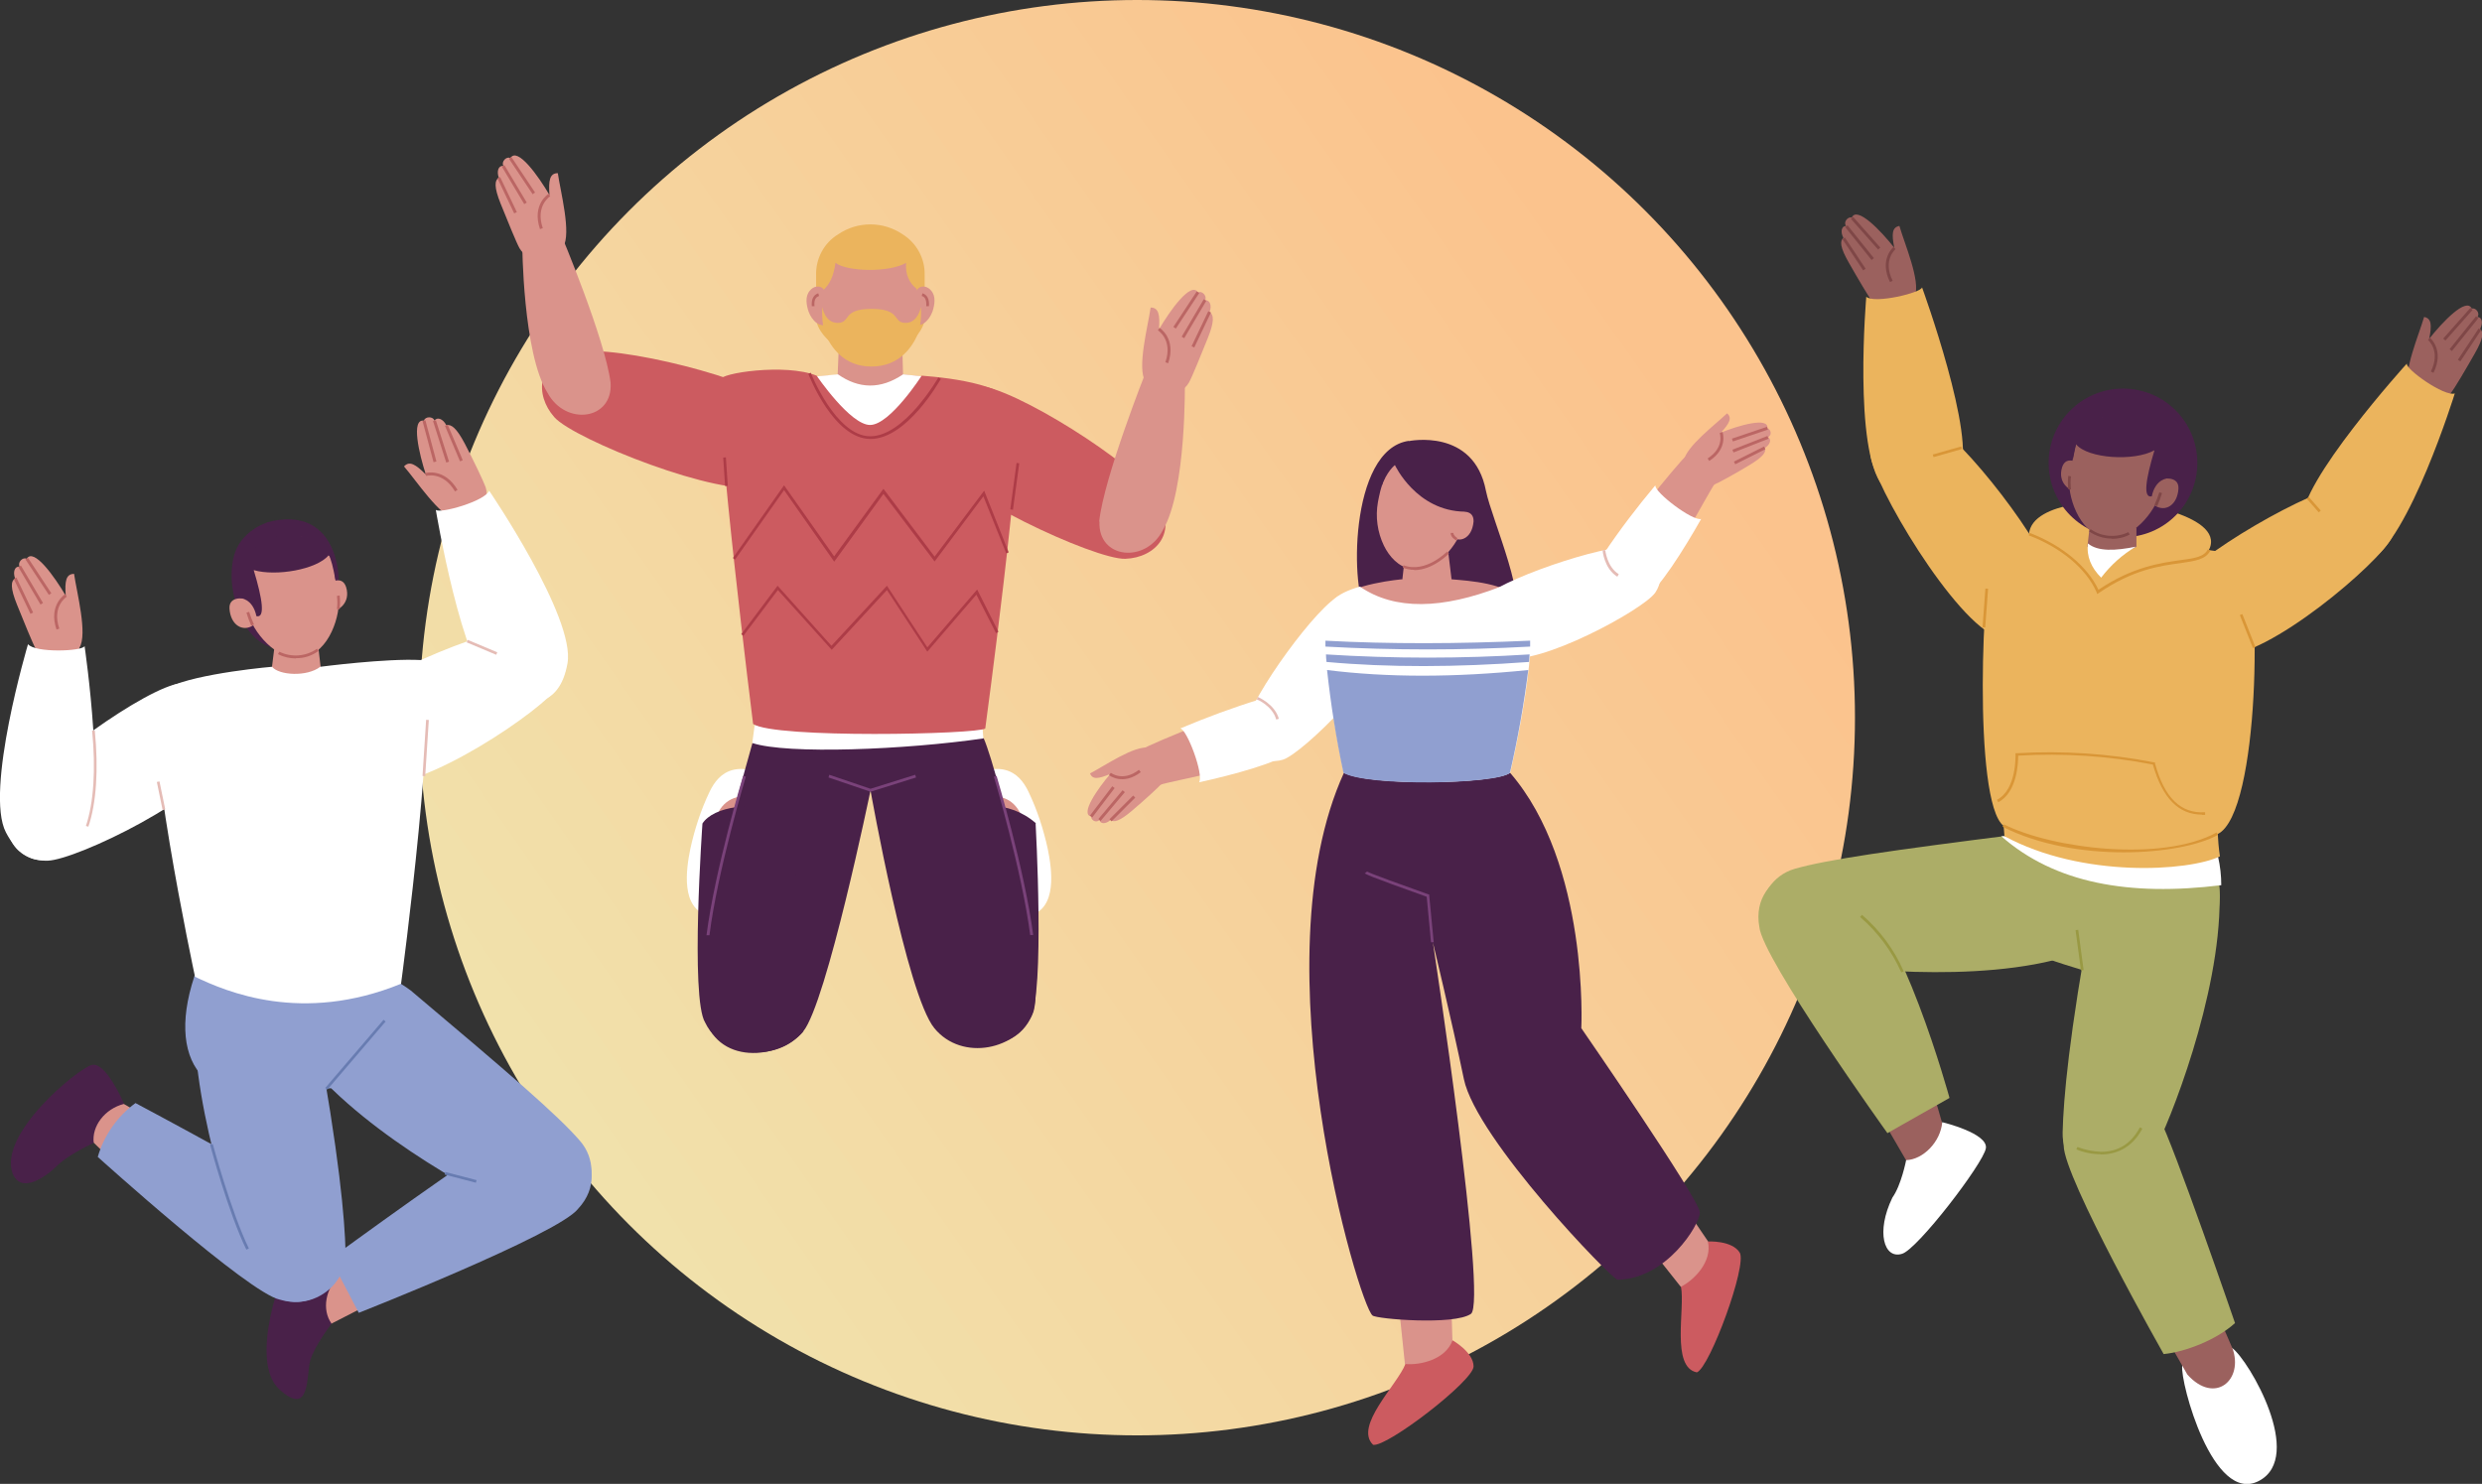 <?xml version="1.0" encoding="UTF-8"?><svg id="_レイヤー_2" xmlns="http://www.w3.org/2000/svg" xmlns:xlink="http://www.w3.org/1999/xlink" viewBox="0 0 92.15 55.1"><rect x="0" y="0" width="92.15" height="55.1" fill="#333333" stroke="none"/><defs><style>.cls-1{fill:#999943;}.cls-2{fill:#7a427a;}.cls-3{fill:#acad67;}.cls-4{fill:#909fd0;}.cls-5{fill:#ebb45d;}.cls-6{fill:#492149;}.cls-7{fill:#9b615e;}.cls-8{stroke:#bb6664;}.cls-8,.cls-9,.cls-10{fill:none;}.cls-8,.cls-10{stroke-miterlimit:10;stroke-width:.11px;}.cls-11{fill:#da938b;}.cls-12{fill:#fff;}.cls-13{fill:url(#_名称未設定グラデーション_2);}.cls-14{fill:#7f4747;}.cls-15{fill:#bb6664;}.cls-10{stroke:#7f4747;}.cls-16{fill:#687cb1;}.cls-17{fill:#ad3c47;}.cls-18{fill:#e5bcb6;}.cls-19{fill:#cc5b60;}.cls-20{fill:#d99637;}.cls-21{clip-path:url(#clippath);}</style><linearGradient id="_名称未設定グラデーション_2" x1="-926.2" y1="678.95" x2="-926.3" y2="678.88" gradientTransform="translate(401106.7 293998.09) scale(433 -433)" gradientUnits="userSpaceOnUse"><stop offset="0" stop-color="#fbc38d"/><stop offset="1" stop-color="#f1e1ab"/></linearGradient><clipPath id="clippath"><rect class="cls-9" y="5.77" width="92.15" height="49.33"/></clipPath></defs><g id="_レイヤー_1-2"><circle id="_楕円形_20" class="cls-13" cx="42.22" cy="26.65" r="26.65"/><g id="_グループ_338"><g class="cls-21"><g id="_グループ_337"><path id="_パス_47" class="cls-12" d="M6.73,25.37c1.25-.13,2.2,1.01,1.62,2.6s-5.51,3.96-6.58,3.99-1.93-.9-1.2-2.19c.73-1.29,4.9-4.28,6.15-4.4"/><path id="_パス_48" class="cls-11" d="M2.95,24.05c.31-.51-.1-2.05-.2-2.74-.3,0-.35.27-.31.81-.41-.7-1.19-1.8-1.45-1.37-.15-.08-.35.14-.26.29-.18-.02-.26.19-.17.44-.16.1-.18.35.07.97s.59,1.46.7,1.65c.33.56,1.39.79,1.62-.04"/><line id="_線_19" class="cls-8" x1=".99" y1="20.74" x2="1.86" y2="22.06"/><line id="_線_20" class="cls-8" x1=".73" y1="21.03" x2="1.55" y2="22.42"/><line id="_線_21" class="cls-8" x1=".56" y1="21.47" x2="1.18" y2="22.77"/><path id="_パス_49" class="cls-8" d="M2.45,22.11s-.6.37-.3,1.25"/><path id="_パス_50" class="cls-12" d="M3.11,31c-.89,1.09-2.09,1.44-2.89-.09s.82-6.99.82-6.99c.25.33,2.03.27,2.1.07,0,0,.87,5.92-.03,7.01"/><path id="_パス_51" class="cls-18" d="M3.29,30.7l-.1-.03c.29-.86.37-2.12.23-3.54h.1c.14,1.42.06,2.7-.24,3.57"/><path id="_パス_52" class="cls-12" d="M12.57,26.37c-.74,1.01-.25,2.4,1.42,2.72s6.21-2.74,6.77-3.64.2-2.12-1.28-2.14-6.17,2.05-6.91,3.07"/><path id="_パス_53" class="cls-11" d="M16.92,19.28c-.59-.1-1.46-1.43-1.92-1.96.2-.22.43-.08.81.3-.25-.77-.56-2.08-.07-2,.04-.16.34-.17.39,0,.1-.15.32-.07.44.17.18-.05.38.1.69.69s.7,1.41.77,1.61c.2.62-.33,1.57-1.11,1.19"/><line id="_線_22" class="cls-8" x1="15.74" y1="15.62" x2="16.15" y2="17.15"/><line id="_線_23" class="cls-8" x1="16.13" y1="15.62" x2="16.62" y2="17.16"/><line id="_線_24" class="cls-8" x1="16.57" y1="15.79" x2="17.13" y2="17.11"/><path id="_パス_54" class="cls-8" d="M15.8,17.62s.67-.2,1.14.6"/><path id="_パス_55" class="cls-12" d="M18.34,25.59c1.18.77,2.43.74,2.73-.96s-2.91-6.41-2.91-6.41c-.14.39-1.85.87-1.98.71,0,0,.98,5.9,2.16,6.67"/><rect id="_長方形_130" class="cls-18" x="17.85" y="23.44" width=".1" height="1.19" transform="translate(-11.2 31.22) rotate(-67.19)"/><path id="_パス_56" class="cls-11" d="M11.69,47.43l1-.88,1.1,1.84-1.99,1.02s-1.11-1.11-.11-1.98"/><path id="_パス_57" class="cls-6" d="M12.64,47.34s-1.36-1.11-1.76-.7-1.67,3.91-.5,4.96.98-.55,1.14-1.09.79-1.36.79-1.36c-.37-.51-.23-1.32.32-1.81"/><path id="_パス_58" class="cls-11" d="M4.61,41l1.15.67-1.39,1.63-1.6-1.56s.69-1.41,1.84-.74"/><path id="_パス_59" class="cls-4" d="M13.32,48.75s7.41-2.92,8.14-3.86c1.46-1.56-.54-3.73-2.13-3.01-1.11.5-7.06,4.86-7.06,4.86l1.05,2.01Z"/><path id="_パス_60" class="cls-4" d="M14.69,35.96h-7.37c-1.28,3.46.29,5.45,3.78,4.48,2.91.1,4.77-.87,3.59-4.48"/><path id="_パス_61" class="cls-4" d="M7.21,37.77c-.02,3.64,1.65,8.4,2.24,9.46.87,1.99,3.43,1.05,3.38-.73-.03-1.24-.23-3.58-1.1-8.3-.88-3.57-4.52-2.89-4.52-.44"/><path id="_パス_62" class="cls-4" d="M11.4,39.44c2.3,2.81,6.87,5.18,7.99,5.63,1.94.98,3.31-1.37,2.14-2.71-.81-.94-2.61-2.49-6.28-5.58-2.96-2.19-5.42.77-3.86,2.66"/><path id="_パス_63" class="cls-4" d="M3.63,42.96s5.6,5.06,6.76,5.3c2.04.61,3.1-2.14,1.75-3.25-.94-.77-7.11-4.05-7.11-4.05-.67.49-1.17,1.2-1.4,2"/><path id="_パス_64" class="cls-11" d="M10.08,24.91l.26-2.1h1.34l.24,2.1-1.3.83-.53-.83Z"/><path id="_パス_65" class="cls-12" d="M15.62,24.51c-1.28-.07-3.73.25-3.73.25-.49.38-1.53.32-1.79,0-.7.06-3.62.38-4.16.98-.77.85,1.3,10.53,1.3,10.53,1.17.56,3.97,1.76,7.65.26,0,0,1.5-11.17.74-12.02"/><path id="_パス_66" class="cls-6" d="M9.9,19.41c-.37.13-.7.36-.94.67-.35.45-.4,1.11-.34,1.68.24,1.71,1.15,2.56,2.41,2.33.63-.11,1.1-.64,1.35-1.24.48-1.13.27-4.2-2.48-3.45"/><path id="_パス_67" class="cls-11" d="M11.75,20.1c-.69-.35-1.73-.16-2.25.41-.31.35-.56.82-.42,1.57l.13.68c.15.65,1.05,1.83,2.04,1.65s1.41-1.61,1.32-2.27l-.13-.68c-.14-.76-.28-1.16-.69-1.37"/><path id="_パス_68" class="cls-11" d="M9.17,22.24s-.68-.16-.65.36c.04.61.49.88.88.62s0-.66-.23-.97"/><path id="_パス_69" class="cls-11" d="M12.18,21.69s.51-.38.67.11c.18.59-.3.9-.54.89s-.23-.62-.13-.99"/><path id="_パス_70" class="cls-15" d="M9.33,23.24c-.07-.16-.13-.32-.18-.49l.1-.03c.05.16.11.32.18.47l-.09.04Z"/><path id="_パス_71" class="cls-15" d="M12.61,22.62h-.1c.02-.17.02-.33,0-.49l.1-.02c.02.17.02.34,0,.5"/><path id="_パス_72" class="cls-15" d="M10.99,24.45c-.23,0-.46-.05-.67-.16l.05-.09c.45.22.99.18,1.4-.11l.06.08c-.25.18-.54.28-.85.27"/><path id="_パス_73" class="cls-6" d="M8.91,22.21s.47,0,.61.67c.33.08.23-.62-.1-1.71.82.24,2.34-.02,2.78-.55.26.18.19.56.26.94l.05-.42-.24-.62c-.18-.31-.39-.49-.65-.54l-.8-.13-.69.09-.84.51-.18.4-.23.39.08.7-.05.28Z"/><path id="_パス_74" class="cls-16" d="M9.15,46.41c-.68-1.39-1.34-3.87-1.35-3.9l.1-.03s.67,2.5,1.34,3.88l-.09.04Z"/><rect id="_長方形_131" class="cls-16" x="11.53" y="39.11" width="3.33" height=".1" transform="translate(-25.14 23.74) rotate(-49.46)"/><rect id="_長方形_132" class="cls-16" x="17.05" y="43.12" width=".1" height="1.2" transform="translate(-29.52 49.23) rotate(-75.38)"/><path id="_パス_75" class="cls-6" d="M4.61,41s-.68-1.62-1.22-1.45S-.07,42.11.47,43.58c.33.79,1.27.09,1.67-.31.4-.4,1.34-.83,1.34-.83-.08-.62.41-1.27,1.13-1.45"/><rect id="_長方形_133" class="cls-18" x="5.93" y="29.02" width=".1" height="1.06" transform="translate(-5.84 1.81) rotate(-11.64)"/><rect id="_長方形_134" class="cls-18" x="14.75" y="27.72" width="2.09" height=".1" transform="translate(-12.92 41.76) rotate(-86.33)"/><path id="_パス_76" class="cls-5" d="M78.49,18.6c0-.07,3.91.38,3.58,1.67s-5,1.7-5,1.7c0,0-1.86-.86-1.74-2.14s3.16-1.23,3.16-1.23"/><path id="_パス_77" class="cls-12" d="M82.88,50.06c.62.46,2.7,4.03.99,4.93s-2.93-3.67-2.85-4.27,1.24-1.12,1.86-.66"/><path id="_パス_78" class="cls-5" d="M80.77,21.79c-.62,1.09.03,2.42,1.72,2.54s5.86-3.43,6.32-4.38-.04-2.13-1.51-1.99-5.9,2.73-6.52,3.82"/><path id="_パス_79" class="cls-7" d="M89.43,14.37c-.23-.53.38-1.94.57-2.6.28.05.29.31.19.81.49-.62,1.38-1.56,1.58-1.12.15-.05.32.18.21.31.17,0,.22.22.1.44.14.12.12.36-.2.92s-.76,1.32-.9,1.48c-.4.49-1.44.57-1.55-.26"/><line id="_線_25" class="cls-10" x1="91.76" y1="11.47" x2="90.75" y2="12.61"/><line id="_線_26" class="cls-10" x1="91.97" y1="11.78" x2="90.99" y2="13"/><line id="_線_27" class="cls-10" x1="92.07" y1="12.23" x2="91.3" y2="13.39"/><path id="_パス_80" class="cls-10" d="M90.18,12.58s.52.43.12,1.24"/><path id="_パス_81" class="cls-5" d="M85.48,19.34c.13,1.4.93,2.36,2.45,1.54s3.21-6.27,3.21-6.27c-.39.13-1.84-.91-1.78-1.11,0,0-4.02,4.44-3.88,5.84"/><path id="_パス_82" class="cls-5" d="M76.19,21.58c.17,1.25-.37,2.61-1.99,2.09s-4.7-5.76-4.76-6.82.84-1.96,2.15-1.27,4.43,4.76,4.6,6"/><path id="_パス_83" class="cls-7" d="M71.09,10.99c.23-.53-.38-1.94-.57-2.6-.28.05-.29.31-.19.81-.49-.62-1.38-1.56-1.58-1.12-.15-.05-.32.18-.21.31-.17,0-.22.22-.1.44-.14.12-.12.36.2.92s.76,1.32.9,1.48c.4.49,1.44.57,1.55-.26"/><line id="_線_28" class="cls-10" x1="68.76" y1="8.09" x2="69.77" y2="9.23"/><line id="_線_29" class="cls-10" x1="68.55" y1="8.4" x2="69.53" y2="9.62"/><line id="_線_30" class="cls-10" x1="68.45" y1="8.85" x2="69.22" y2="10.01"/><path id="_パス_84" class="cls-10" d="M70.34,9.21s-.52.43-.12,1.24"/><path id="_パス_85" class="cls-5" d="M72.75,17.54c-.65,1.25-1.75,1.83-2.85.5s-.61-7.02-.61-7.02c.31.27,2.04-.15,2.07-.35,0,0,2.05,5.62,1.39,6.87"/><path id="_パス_86" class="cls-7" d="M72.15,41.85l-.37-1.28-1.92.95,1.12,1.93s1.53-.33,1.17-1.61"/><path id="_パス_87" class="cls-12" d="M72.11,41.67s1.71.41,1.62.97-2.56,3.78-3.12,3.92c-.66.2-.97-.81-.35-2.09.33-.46.51-1.39.51-1.39.63-.02,1.28-.68,1.34-1.41"/><path id="_パス_88" class="cls-7" d="M82.88,50.06l-.72-1.67-1.87,1.04.92,1.61c1.02,1.14,2.11.2,1.67-.99"/><path id="_パス_89" class="cls-3" d="M70.07,42.07s-4.64-6.47-4.75-7.65c-.38-2.1,2.47-2.84,3.42-1.37,1.83,1.1,3.64,7.72,3.64,7.72l-2.31,1.31Z"/><path id="_パス_90" class="cls-3" d="M74.71,31.51h7.37c1.28,3.46-1.28,5.48-4.77,4.51-1.83-.58-3.78-.9-2.6-4.51"/><path id="_パス_91" class="cls-3" d="M82.41,33.34c.02,3.64-1.87,8.38-2.45,9.44-.87,1.99-3.43,1.05-3.38-.73.03-1.24.23-3.58,1.1-8.3.88-3.57,4.73-2.86,4.73-.41"/><path id="_パス_92" class="cls-3" d="M76.91,35.47c-3.46,1.11-8.75.46-9.94.23-2.16-.23-2.04-2.95-.33-3.44,1.19-.34,3.54-.68,8.3-1.28,3.67-.24,4.31,3.76,1.97,4.5"/><path id="_パス_93" class="cls-3" d="M80.33,50.28s-3.71-6.55-3.71-7.74c-.2-2.12,2.71-2.61,3.53-1.07.57,1.08,2.83,7.66,2.83,7.66-.68.62-1.84,1.07-2.64,1.15"/><path id="_パス_94" class="cls-12" d="M82.35,31.81c.08.35.12.7.12,1.06-3.42.42-6.18-.07-8.17-1.82h.11c2.57.77,5.27,1.03,7.94.76"/><path id="_パス_95" class="cls-6" d="M76.06,17.19c0,1.52,1.23,2.76,2.76,2.76s2.76-1.23,2.76-2.76-1.23-2.76-2.76-2.76h0c-1.52,0-2.76,1.23-2.76,2.76"/><path id="_パス_96" class="cls-7" d="M79.32,20.46v-1.59s-1.65-.07-1.65-.07l-.19,1.67,1.3.83.53-.83Z"/><path id="_パス_97" class="cls-5" d="M74,20.33c.44-.81,3.52-.02,3.52-.02.49.38,1.39.23,1.79,0,.7.06,3.47-.07,4.02.54.63.7.59,9.34-.99,10.12.03.56.08.83.08.83-1.17.56-5.12.81-8-.75,0,0-.01-.14-.03-.38-1.17-.9-.77-9.61-.38-10.32"/><path id="_パス_98" class="cls-6" d="M79.51,14.96c.37.13.7.36.94.67.35.45.4,1.11.34,1.68-.24,1.71-1.15,2.56-2.41,2.33-.63-.11-1.1-.64-1.35-1.24-.48-1.13-.27-4.2,2.48-3.45"/><path id="_パス_99" class="cls-7" d="M77.65,15.65c.69-.35,1.73-.16,2.25.41.31.35.56.82.42,1.57l-.13.68c-.15.65-1.05,1.83-2.04,1.65s-1.41-1.61-1.32-2.27l.13-.68c.14-.76.28-1.16.69-1.37"/><path id="_パス_100" class="cls-7" d="M80.23,17.79s.68-.16.65.36c-.04.61-.49.88-.88.62s0-.66.23-.97"/><path id="_パス_101" class="cls-7" d="M77.23,17.24s-.51-.38-.67.11c-.18.59.3.9.54.89s.23-.62.13-.99"/><path id="_パス_102" class="cls-14" d="M80.08,18.79l-.09-.04c.07-.15.13-.31.18-.47l.1.03c-.05.17-.11.33-.18.49"/><path id="_パス_103" class="cls-14" d="M76.79,18.17c-.02-.17-.02-.34,0-.5l.1.02c-.02.16-.02.32,0,.48h-.1Z"/><path id="_パス_104" class="cls-14" d="M78.41,20c-.3,0-.6-.09-.85-.27l.06-.08c.41.29.95.33,1.4.11l.05.09c-.2.11-.43.16-.67.16"/><path id="_パス_105" class="cls-6" d="M80.5,17.76s-.47,0-.61.67c-.33.08-.23-.62.1-1.71-.76.42-2.47.31-2.91-.22,0,0-.06.24-.13.61l-.05-.42.24-.62c.18-.31.39-.49.65-.54l.8-.13.69.09.84.51.18.4.23.39-.08.7.05.28Z"/><path id="_パス_106" class="cls-20" d="M78.84,31.65c-1.49,0-3.15-.27-4.49-.95l.05-.09c1.77.9,5.87,1.42,7.9.3l.05.09c-.7.39-2.03.65-3.51.65"/><rect id="_長方形_135" class="cls-20" x="83.4" y="22.77" width=".1" height="1.32" transform="translate(-2.76 32.43) rotate(-21.64)"/><rect id="_長方形_136" class="cls-20" x="72.98" y="22.53" width="1.44" height=".1" transform="translate(45.78 94.42) rotate(-85.79)"/><rect id="_長方形_137" class="cls-20" x="71.75" y="16.72" width="1.1" height=".1" transform="translate(-1.83 20.39) rotate(-15.85)"/><rect id="_長方形_138" class="cls-20" x="85.86" y="18.41" width=".1" height=".67" transform="translate(9.06 61.48) rotate(-41.39)"/><path id="_パス_107" class="cls-20" d="M81.76,30.25c-.88,0-1.47-.61-1.83-1.86-1.64-.32-3.32-.43-5-.33,0,.25-.03,1.36-.74,1.73l-.05-.09c.74-.38.69-1.67.69-1.68v-.05s.05,0,.05,0c1.71-.1,3.42.01,5.1.34h.03s0,.04,0,.04c.35,1.28.96,1.87,1.86,1.81v.1s-.08,0-.12,0"/><path id="_パス_108" class="cls-20" d="M77.86,22.05l-.02-.06c-.38-.87-1.32-1.66-2.52-2.11l.04-.09c1.2.46,2.14,1.24,2.55,2.11,1.27-.86,2.34-1,3.04-1.1.53-.07.88-.12,1.02-.4l.09.05c-.17.33-.56.38-1.1.46-.75.1-1.78.24-3.05,1.12l-.05.03Z"/><path id="_パス_109" class="cls-12" d="M79.3,20.3c-.75.15-1.41.19-1.78-.12-.06.48.12.9.49,1.27.35-.46.79-.86,1.29-1.15"/><path id="_パス_110" class="cls-1" d="M70.59,36.11c-.35-.79-.87-1.49-1.53-2.06l.07-.08c.67.58,1.2,1.29,1.55,2.1l-.09.04Z"/><path id="_パス_111" class="cls-1" d="M77.99,42.86c-.31,0-.62-.06-.9-.18l.04-.09c.28.11.58.17.88.18.64,0,1.12-.31,1.44-.91l.09.05c-.41.77-1.04.96-1.55.96"/><rect id="_長方形_139" class="cls-1" x="77.16" y="34.52" width=".1" height="1.51" transform="translate(-4 10.57) rotate(-7.63)"/><path id="_パス_112" class="cls-12" d="M35.83,29.35c.05-.15.13-.29.24-.4.33-.33.8-.47,1.25-.36.43.11.69.44.87.82.32.67.55,1.38.71,2.11.16.78.36,2.21-.67,2.48-.03,0-.06.02-.09.02-1.09.2-1.69-1.03-1.97-1.88-.17-.53-.29-1.08-.35-1.64-.04-.38-.1-.79.02-1.15"/><path id="_パス_113" class="cls-11" d="M35.85,30.85l.18,1.36,2.1-.68s.24.5-.14-1.02-2.32-1.02-2.14.34"/><path id="_パス_114" class="cls-6" d="M38.45,30.58s.35,6.34-.2,7.24c-.81,1.7-3.86,1.01-3.87-.55-.01-1.08.97-7.01.97-7.01.78-.42,2.09-.58,3.11.31"/><path id="_パス_115" class="cls-12" d="M28.7,29.35c-.05-.15-.13-.29-.24-.4-.33-.33-.8-.47-1.25-.36-.43.11-.69.44-.87.82-.32.67-.55,1.38-.71,2.11-.16.78-.36,2.21.67,2.48.03,0,.06.02.09.02,1.09.2,1.69-1.03,1.97-1.88.17-.53.29-1.08.35-1.64.04-.38.1-.79-.02-1.15"/><path id="_パス_116" class="cls-11" d="M28.68,30.85l-.18,1.36-2.1-.68s-.24.5.14-1.02,2.32-1.02,2.14.34"/><path id="_パス_117" class="cls-6" d="M29.82,38.3c.87-1.05,2.5-8.95,2.5-8.95,0,0,1.34,7.57,2.37,8.83s3.12.8,3.66-.56-1.23-8.83-1.83-10.21l-8.58.17c-.68,2.41-2.24,8.04-1.82,10.03.42,1.99,2.83,1.74,3.71.69"/><path id="_パス_118" class="cls-2" d="M32.32,29.4l-1.56-.53.03-.1,1.53.52,1.66-.52.03.1-1.69.53Z"/><path id="_パス_119" class="cls-12" d="M28.02,26.92l-.09.67c1.29.43,5.7.25,8.58-.17l-.03-.36-8.46-.14Z"/><path id="_パス_120" class="cls-11" d="M31.19,11.72l-.11,2.68h2.46l-.04-1.53-2.31-1.15Z"/><path id="_パス_121" class="cls-5" d="M33.51,8.7c-.72-.49-1.67-.49-2.39,0-.53.32-.84.91-.82,1.53v1.6c.03.51.62,1.01,1.1,1.29.57.33,1.27.33,1.83,0,.48-.28,1.07-.78,1.1-1.29v-1.6c.02-.62-.29-1.2-.82-1.53"/><path id="_パス_122" class="cls-11" d="M33.34,9.39c-.6-.48-1.45-.48-2.05,0-.37.29-.7.71-.7,1.48v1.14c.02.5.53.99.94,1.26.47.32,1.1.32,1.57,0,.41-.27.92-.76.94-1.26v-1.14c0-.78-.33-1.2-.7-1.48"/><path id="_パス_123" class="cls-11" d="M30.74,11.01c-.05-.11-.11-.22-.2-.31-.15-.12-.36-.05-.47.09-.19.21-.13.54-.05.78.12.33.43.66.79.43.22-.14.34-.36.23-.61-.07-.14-.19-.22-.28-.34,0-.01-.02-.02-.02-.04"/><path id="_パス_124" class="cls-11" d="M33.9,11.01c.05-.11.11-.22.2-.31.15-.12.36-.05.47.09.19.21.13.54.05.78-.12.33-.43.66-.79.43-.22-.14-.34-.36-.23-.61.07-.14.19-.22.28-.34,0-.01.02-.02.02-.04"/><path id="_パス_125" class="cls-15" d="M30.14,11.37c-.02-.26.06-.42.24-.48l.03.1c-.08.03-.2.09-.17.38h-.1Z"/><path id="_パス_126" class="cls-15" d="M34.49,11.37h-.1c.02-.29-.09-.36-.17-.38l.03-.1c.18.06.26.22.24.48"/><path id="_パス_127" class="cls-5" d="M30.59,10.75c.2-.19.36-.48.43-.99.42.33,1.99.37,2.62,0-.03.42.11.75.41.98l.08-.23-.15-.57s-.27-.34-.27-.36-.54-.57-.54-.57l-.6-.1-.54.03-.62.25-.42.31-.35.5-.14.58.09.16Z"/><path id="_パス_128" class="cls-5" d="M34.19,11.4s-.1.6-.58.59-.14-.52-1.25-.52-.76.51-1.25.52-.58-.59-.58-.59c0,0-.05.63.13,1.04s.65,1.18,1.7,1.17c1.05,0,1.52-.76,1.7-1.17s.13-1.04.13-1.04"/><path id="_パス_129" class="cls-11" d="M29.6,14.76s.58-.77.58-.77l1.17-.09h2.15l1.61.17-.78,2.06h-2.84l-1.89-1.37Z"/><path id="_パス_130" class="cls-12" d="M29.6,14.76s.58-.77.58-.77l.93-.09c.77.54,1.58.57,2.42,0l1.58.17-.78,2.06h-2.84l-1.89-1.37Z"/><path id="_パス_131" class="cls-19" d="M34.65,16.98c-.65-1.61.33-2.7,1.65-2.66,1.32.05,5.83,2.88,6.65,4.17s-.05,2.22-1.17,2.26-6.5-2.45-7.12-3.77"/><path id="_パス_132" class="cls-19" d="M37.77,15.26c-.17-.94-2.36-1.22-3.55-1.31,0,0-1.17,1.82-1.91,1.83s-1.99-1.83-1.99-1.83c-1.16-.47-3.63-.09-3.57.15-.23,1.29,1.21,12.78,1.21,12.78.77.55,8.35.39,8.62.17,0,0,1.42-10.51,1.19-11.8"/><path id="_パス_133" class="cls-11" d="M40.81,19.36c.18-1.65,1.74-5.57,1.74-5.57.59-1.13,1.61-.72,1.44.35,0,0,.07,4.07-.82,5.55-.64,1.25-2.41,1.06-2.35-.32"/><path id="_パス_134" class="cls-11" d="M42.52,14.16c-.31-.51.1-2.05.2-2.74.3,0,.35.27.31.81.41-.7,1.19-1.8,1.45-1.37.15-.08.35.14.26.29.18-.02.26.19.17.44.16.1.18.35-.07.97s-.59,1.46-.7,1.65c-.33.56-1.39.79-1.62-.04"/><line id="_線_31" class="cls-8" x1="44.48" y1="10.85" x2="43.61" y2="12.17"/><line id="_線_32" class="cls-8" x1="44.74" y1="11.14" x2="43.92" y2="12.53"/><line id="_線_33" class="cls-8" x1="44.91" y1="11.58" x2="44.29" y2="12.88"/><path id="_パス_135" class="cls-8" d="M43.02,12.22s.6.37.3,1.25"/><path id="_パス_136" class="cls-19" d="M28.22,18.05c1.62-.64,1.73-2.1.79-3.03s-6.11-2.24-7.6-1.94-1.57,1.57-.83,2.41,6.26,3.02,7.64,2.56"/><path id="_パス_137" class="cls-11" d="M22.67,14.21c-.21-1.64-1.85-5.53-1.85-5.53-.61-1.12-1.62-.69-1.43.38,0,0,.02,4.07.94,5.53.67,1.24,2.43,1.01,2.34-.37"/><path id="_パス_138" class="cls-11" d="M20.91,9.17c.31-.51-.1-2.05-.2-2.74-.3,0-.35.27-.31.81-.41-.7-1.19-1.8-1.45-1.37-.15-.08-.35.14-.26.29-.18-.02-.26.19-.17.44-.16.1-.18.35.07.97s.59,1.46.7,1.65c.33.56,1.39.79,1.62-.04"/><line id="_線_34" class="cls-8" x1="18.94" y1="5.86" x2="19.82" y2="7.18"/><line id="_線_35" class="cls-8" x1="18.68" y1="6.16" x2="19.51" y2="7.55"/><line id="_線_36" class="cls-8" x1="18.52" y1="6.6" x2="19.14" y2="7.9"/><path id="_パス_139" class="cls-8" d="M20.4,7.24s-.6.37-.3,1.25"/><path id="_パス_140" class="cls-6" d="M26.08,30.58s-.46,6.49.1,7.39c.81,1.7,3.87,1.42,3.98-.69.01-1.08-.97-7.01-.97-7.01-1.18-.59-2.72-.31-3.11.31"/><path id="_パス_141" class="cls-2" d="M26.33,34.73h-.1c.31-2.42,1.35-5.89,1.36-5.92l.1.03s-1.05,3.5-1.35,5.89"/><path id="_パス_142" class="cls-2" d="M38.25,34.73c-.31-2.39-1.34-5.86-1.35-5.89l.1-.03s1.05,3.51,1.36,5.91h-.1Z"/><rect id="_長方形_140" class="cls-17" x="26.89" y="16.98" width=".1" height="1.06" transform="translate(-1.1 1.82) rotate(-3.78)"/><rect id="_長方形_141" class="cls-17" x="36.81" y="18.01" width="1.74" height=".1" transform="translate(14.73 52.98) rotate(-82.3)"/><path id="_パス_143" class="cls-17" d="M32.32,16.3c-1.36,0-2.27-2.32-2.31-2.42l.09-.04s.93,2.36,2.21,2.36,2.51-2.16,2.53-2.18l.09.05c-.05.09-1.26,2.23-2.61,2.23"/><path id="_パス_144" class="cls-17" d="M30.96,20.84l-1.85-2.64-1.82,2.58-.08-.06,1.9-2.7,1.86,2.64,1.83-2.51,1.9,2.52,1.84-2.45.91,2.29-.09.04-.85-2.12-1.81,2.42-1.9-2.51-1.83,2.52Z"/><path id="_パス_145" class="cls-17" d="M34.43,24.2l-1.5-2.29-2.05,2.22-2-2.22-1.28,1.7-.08-.06,1.35-1.8,2,2.23,2.06-2.23,1.5,2.29,1.85-2.15.79,1.57-.09.05-.73-1.43-1.84,2.14Z"/><path id="_パス_146" class="cls-6" d="M52.3,16.38s2.42-.51,2.87,1.85c.22,1.08,1.68,4.3.95,4.9s-4.91.12-5.36-.37c-.63-.67-.7-6.08,1.55-6.39"/><path id="_パス_147" class="cls-12" d="M55.91,24.42c-1.18-.35-1.49-1.43-.93-2.14s4.58-2.08,5.63-1.97,1.27,1.06.85,1.69c-.43.64-4.37,2.76-5.55,2.41"/><path id="_パス_148" class="cls-11" d="M59.64,20.6c-.32.45-.23.8.11,1.16.3.31.69.59,1.25.25.71-.36,2.4-3.71,2.7-4.1l-1.05-1.03c-.38.32-2.68,3.23-3.01,3.73"/><path id="_パス_149" class="cls-12" d="M59.59,21.88c-.34-.36-.35-.88-.04-1.33.59-.88,1.23-1.72,1.91-2.53-.05.25,1.38,1.34,1.7,1.25-.64,1.13-1.6,2.66-2.07,2.89-.56.35-1.22.04-1.51-.28"/><path id="_パス_150" class="cls-18" d="M60.04,21.41c-.48-.3-.54-.95-.54-.98h.1s.06.62.5.89l-.05.09Z"/><path id="_パス_151" class="cls-11" d="M62.52,17.11c.06-.51,1.16-1.34,1.6-1.76.2.16.09.37-.22.71.65-.26,1.77-.59,1.72-.16.1.04.14.15.11.24-.02.04-.05.07-.08.1.13.08.07.27-.12.39.05.16-.07.33-.56.63s-1.18.68-1.36.75c-.53.2-1.37-.2-1.08-.9"/><line id="_線_37" class="cls-8" x1="65.62" y1="15.9" x2="64.32" y2="16.34"/><line id="_線_38" class="cls-8" x1="65.64" y1="16.24" x2="64.34" y2="16.75"/><line id="_線_39" class="cls-8" x1="65.52" y1="16.63" x2="64.4" y2="17.19"/><path id="_パス_152" class="cls-8" d="M63.9,16.06s.21.57-.47,1.01"/><path id="_パス_153" class="cls-12" d="M51.56,23.61c.01-1.23-.93-1.84-1.77-1.52s-3.33,3.77-3.53,4.81.64,1.53,1.37,1.31,3.92-3.37,3.93-4.6"/><path id="_パス_154" class="cls-11" d="M46.82,26.06c.53-.17.83.02,1.07.44.21.38.36.84-.13,1.27-.55.58-4.25,1.21-4.71,1.38l-.68-1.31c.42-.27,3.87-1.62,4.44-1.79"/><path id="_パス_155" class="cls-12" d="M48.06,26.39c-.24-.43-.74-.6-1.26-.43-1.01.31-2.01.68-2.98,1.09.25.03.88,1.71.7,2,1.27-.28,3.01-.75,3.37-1.13.49-.43.39-1.15.18-1.53"/><path id="_パス_156" class="cls-18" d="M47.38,26.71c-.14-.5-.71-.74-.72-.74l.04-.09s.63.26.78.81l-.1.03Z"/><path id="_パス_157" class="cls-11" d="M42.65,27.77c-.51-.11-1.64.67-2.18.95.09.24.32.2.75.02-.46.54-1.13,1.49-.71,1.58,0,.1.09.18.19.18.04,0,.09-.02.12-.05.03.15.23.16.41,0,.13.1.34.04.78-.33s1.02-.9,1.14-1.04c.36-.43.25-1.36-.5-1.32"/><line id="_線_40" class="cls-8" x1="40.51" y1="30.32" x2="41.34" y2="29.23"/><line id="_線_41" class="cls-8" x1="40.82" y1="30.45" x2="41.72" y2="29.38"/><line id="_線_42" class="cls-8" x1="41.23" y1="30.46" x2="42.11" y2="29.58"/><path id="_パス_158" class="cls-8" d="M41.21,28.74s.47.38,1.11-.11"/><path id="_パス_159" class="cls-11" d="M51.95,48.63l.21,2.01c.54.85,1.16,1.01,1.8.28l-.07-2.3h-1.94Z"/><path id="_パス_160" class="cls-19" d="M52.18,50.65c.54.05,1.49-.16,1.75-.88,0,0,.78.44.78.97s-3.22,3.01-3.73,2.91c-.72-.69.9-2.23,1.2-3"/><path id="_パス_161" class="cls-11" d="M61.14,46.19l1.26,1.59c.91.43,1.52.23,1.67-.72l-1.29-1.9-1.63,1.04Z"/><path id="_パス_162" class="cls-19" d="M62.41,47.78c.49-.25,1.17-.93,1-1.68,0,0,.89-.05,1.18.41s-1.11,4.27-1.59,4.45c-.97-.19-.43-2.37-.59-3.18"/><path id="_パス_163" class="cls-6" d="M49.88,28.69h6.18c2.95,3.4,2.65,9.49,2.65,9.49,0,0,4.4,6.37,4.4,6.84s-1.26,2.48-3.05,2.5c-.21,0-5.25-5.23-5.71-7.45s-1.15-5.07-1.15-5.07c0,0,2.04,13.36,1.41,13.79s-3.5.19-3.65.06c-.51-.39-4.28-13.12-1.06-20.16"/><path id="_パス_164" class="cls-2" d="M53.13,35l-.16-1.7c-2.27-.81-2.29-.85-2.3-.88l.05-.02.03-.04c.08.06,1.41.54,2.28.85h.03s.17,1.78.17,1.78h-.1Z"/><path id="_パス_165" class="cls-11" d="M53.91,21.66l-.26-2.15h-1.36l-.24,2.15,1.33.85.54-.85Z"/><path id="_パス_166" class="cls-11" d="M49.57,22.32c.54-.65,2.49-.81,2.49-.81.69.35,1.19.31,1.82,0,.69.06,2.05.14,2.6.79.76.91-.51,6.39-.51,6.39-.48.43-5.15.51-6,0,0,0-1.16-5.47-.4-6.38"/><path id="_パス_167" class="cls-11" d="M52.16,16.8c.63-.34,1.41-.21,1.89.33.3.32.48,1.06.36,1.77l-.11.65c-.13.61-.97,1.74-1.91,1.58-.47-.08-.81-.46-1.01-.87-.24-.5-.32-1.07-.22-1.62.1-.53.25-1.12.64-1.53.1-.13.22-.23.36-.31"/><path id="_パス_168" class="cls-11" d="M54.17,19.02s.55-.14.54.34c-.06.7-.59.78-.75.58-.12-.05-.02-.62.21-.92"/><path id="_パス_169" class="cls-15" d="M52.51,21.16c-.15,0-.29-.03-.43-.08l.03-.09c.83.31,1.61-.51,1.62-.51l.07.07s-.59.62-1.29.62"/><path id="_パス_170" class="cls-6" d="M54.39,19c-1.81-.02-2.6-1.73-2.6-1.73,0,0-.31.23-.51.83l.23-1.24,1.17-.31h.63s.76.37.76.37c0,0,.56.69.56.74s.1.71.1.73-.33.61-.33.61"/><path id="_パス_171" class="cls-15" d="M54.07,20.07s-.22-.11-.21-.28h.1c0,.09.11.17.15.19l-.04.09Z"/><path id="_パス_172" class="cls-12" d="M50.5,21.79c1.29.88,3.05.83,5.2,0,.34.09.64.26.89.51.78.91-.52,6.39-.52,6.39-.5.43-5.3.51-6.18,0,0,0-1.19-5.47-.41-6.38.2-.24.6-.41,1.02-.53"/><path id="_パス_173" class="cls-4" d="M49.21,23.79c0,.07,0,.15,0,.22,2.53.14,5.07.14,7.6,0,0-.08,0-.15,0-.22-2.67.12-5.22.13-7.62,0"/><path id="_パス_174" class="cls-4" d="M49.23,24.3c0,.09.01.19.02.28,2.3.21,4.82.2,7.52,0,0-.1.02-.19.02-.28-2.52.16-5.05.16-7.57,0"/><path id="_パス_175" class="cls-4" d="M49.27,24.88c.14,1.28.34,2.56.61,3.82.88.51,5.68.43,6.18,0,.29-1.26.52-2.53.68-3.82-2.75.28-5.24.28-7.47,0"/></g></g></g></g></svg>